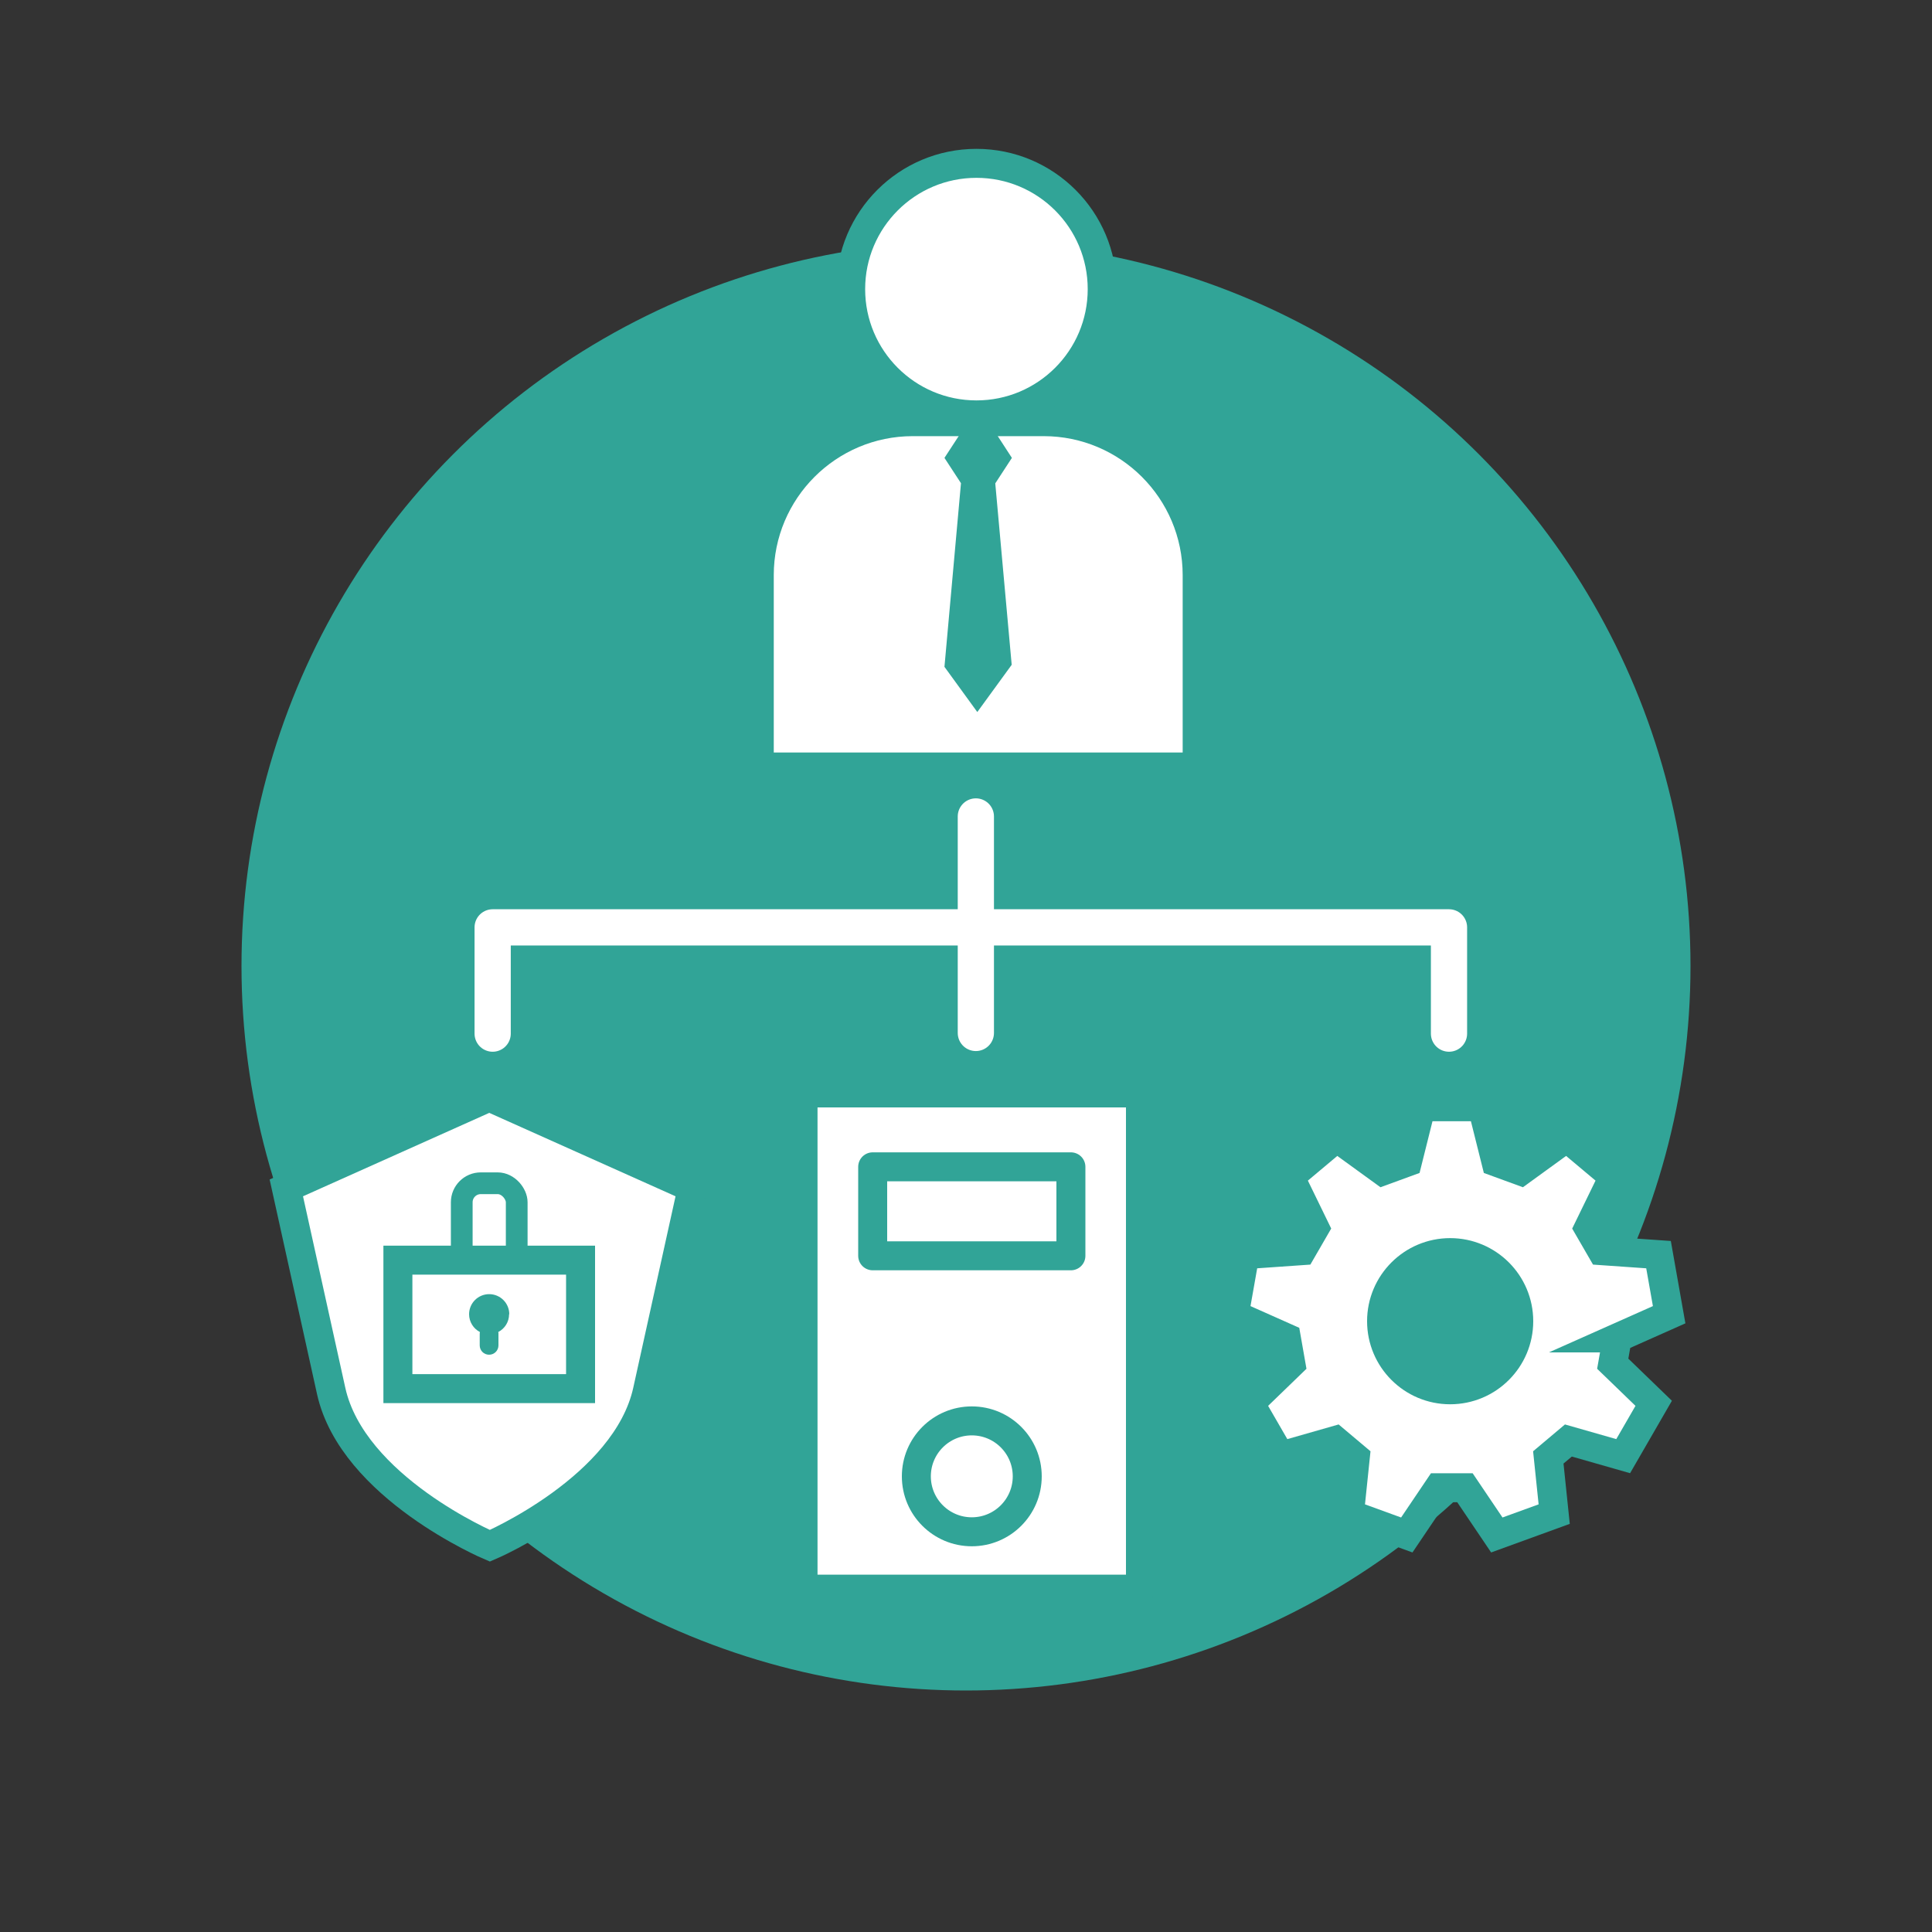<svg viewBox="0 0 200 200" xmlns="http://www.w3.org/2000/svg"><rect x="0" y="0" width="200" height="200" fill="#333333" stroke="none"/><circle cx="100" cy="100" fill="#31a497" r="75"/><g stroke="#31a497" stroke-miterlimit="10"><path d="m167.4 138.5 5.39-2.4c-.59-3.34-.51-2.88-1.1-6.22l-5.88-.41c-.58-1.01-.78-1.35-1.36-2.35l2.58-5.3c-2.6-2.18-2.24-1.88-4.84-4.06l-4.77 3.46c-1.09-.4-1.46-.53-2.55-.93l-1.43-5.72h-6.32l-1.43 5.72c-1.09.4-1.46.53-2.55.93l-4.77-3.46c-2.6 2.18-2.24 1.88-4.84 4.06l2.58 5.3c-.58 1.01-.78 1.35-1.36 2.35l-5.88.41c-.59 3.34-.51 2.88-1.1 6.22l5.39 2.4c.2 1.14.27 1.53.47 2.67l-4.24 4.1c1.69 2.94 1.46 2.53 3.16 5.47l5.67-1.62c.89.75 1.19 1 2.08 1.75l-.61 5.87 5.94 2.16 3.3-4.89h2.72l3.3 4.89 5.94-2.16-.61-5.87c.89-.75 1.19-1 2.08-1.75l5.67 1.62c1.69-2.94 1.46-2.53 3.16-5.47l-4.24-4.1c.2-1.14.27-1.53.47-2.67zm-17.28 5.37c-3.92 0-7.1-3.18-7.1-7.1s3.18-7.1 7.1-7.1 7.1 3.18 7.1 7.1-3.18 7.1-7.1 7.1z" fill="#fff" stroke-width="3"/><path d="m50.71 160.02s-14.22-6.02-16.43-16.04l-4.64-21.01 21.01-9.41 21.01 9.41-4.64 21.01c-2.21 10.02-16.31 16.04-16.31 16.04z" fill="#fff" stroke-width="3"/><rect fill="none" height="15.67" rx="1.97" stroke-width="2.25" width="5.69" x="47.8" y="122.49"/><path d="m41.19 130.45h18.91v13.3h-18.91z" fill="#fff" stroke-width="3"/></g><path d="m52.72 136.05c0-1.15-.93-2.08-2.08-2.08s-2.08.93-2.08 2.08c0 .8.46 1.5 1.12 1.84 0 .05-.02.11-.02.17v1.21c0 .54.43.97.97.97s.97-.43.97-.97v-1.21c0-.06 0-.11-.02-.17.67-.35 1.12-1.04 1.12-1.84z" fill="#31a497"/><path d="m51 107v-11h99v11" fill="none" stroke="#fff" stroke-linecap="round" stroke-linejoin="round" stroke-width="3.75"/><path d="m101.02 106.93v-22.41" fill="none" stroke="#fff" stroke-linecap="round" stroke-linejoin="round" stroke-width="3.75"/><circle cx="101.08" cy="29.93" fill="#fff" r="13.02" stroke="#31a497" stroke-linecap="round" stroke-linejoin="round" stroke-width="3"/><path d="m94.48 45.15h13.56c7.94 0 14.39 6.45 14.39 14.39v18.36h-42.33v-18.36c0-7.94 6.45-14.39 14.39-14.39z" fill="#fff"/><path d="m104.75 47.4-1.74-2.68h-3.49l-1.75 2.68 1.71 2.62-1.71 19.01 3.4 4.68 3.56-4.89-1.7-18.78z" fill="#31a497"/><g stroke="#31a497"><path d="m83.13 113.14h34.93v51.37h-34.93z" fill="#fff" stroke-linecap="round" stroke-linejoin="round" stroke-width="3"/><path d="m90.34 120.79h20.52v9.21h-20.52z" fill="#fff" stroke-linecap="round" stroke-linejoin="round" stroke-width="3"/><circle cx="100.6" cy="152.83" fill="#fff" r="5.74" stroke-linecap="round" stroke-linejoin="round" stroke-width="3"/></g></svg>